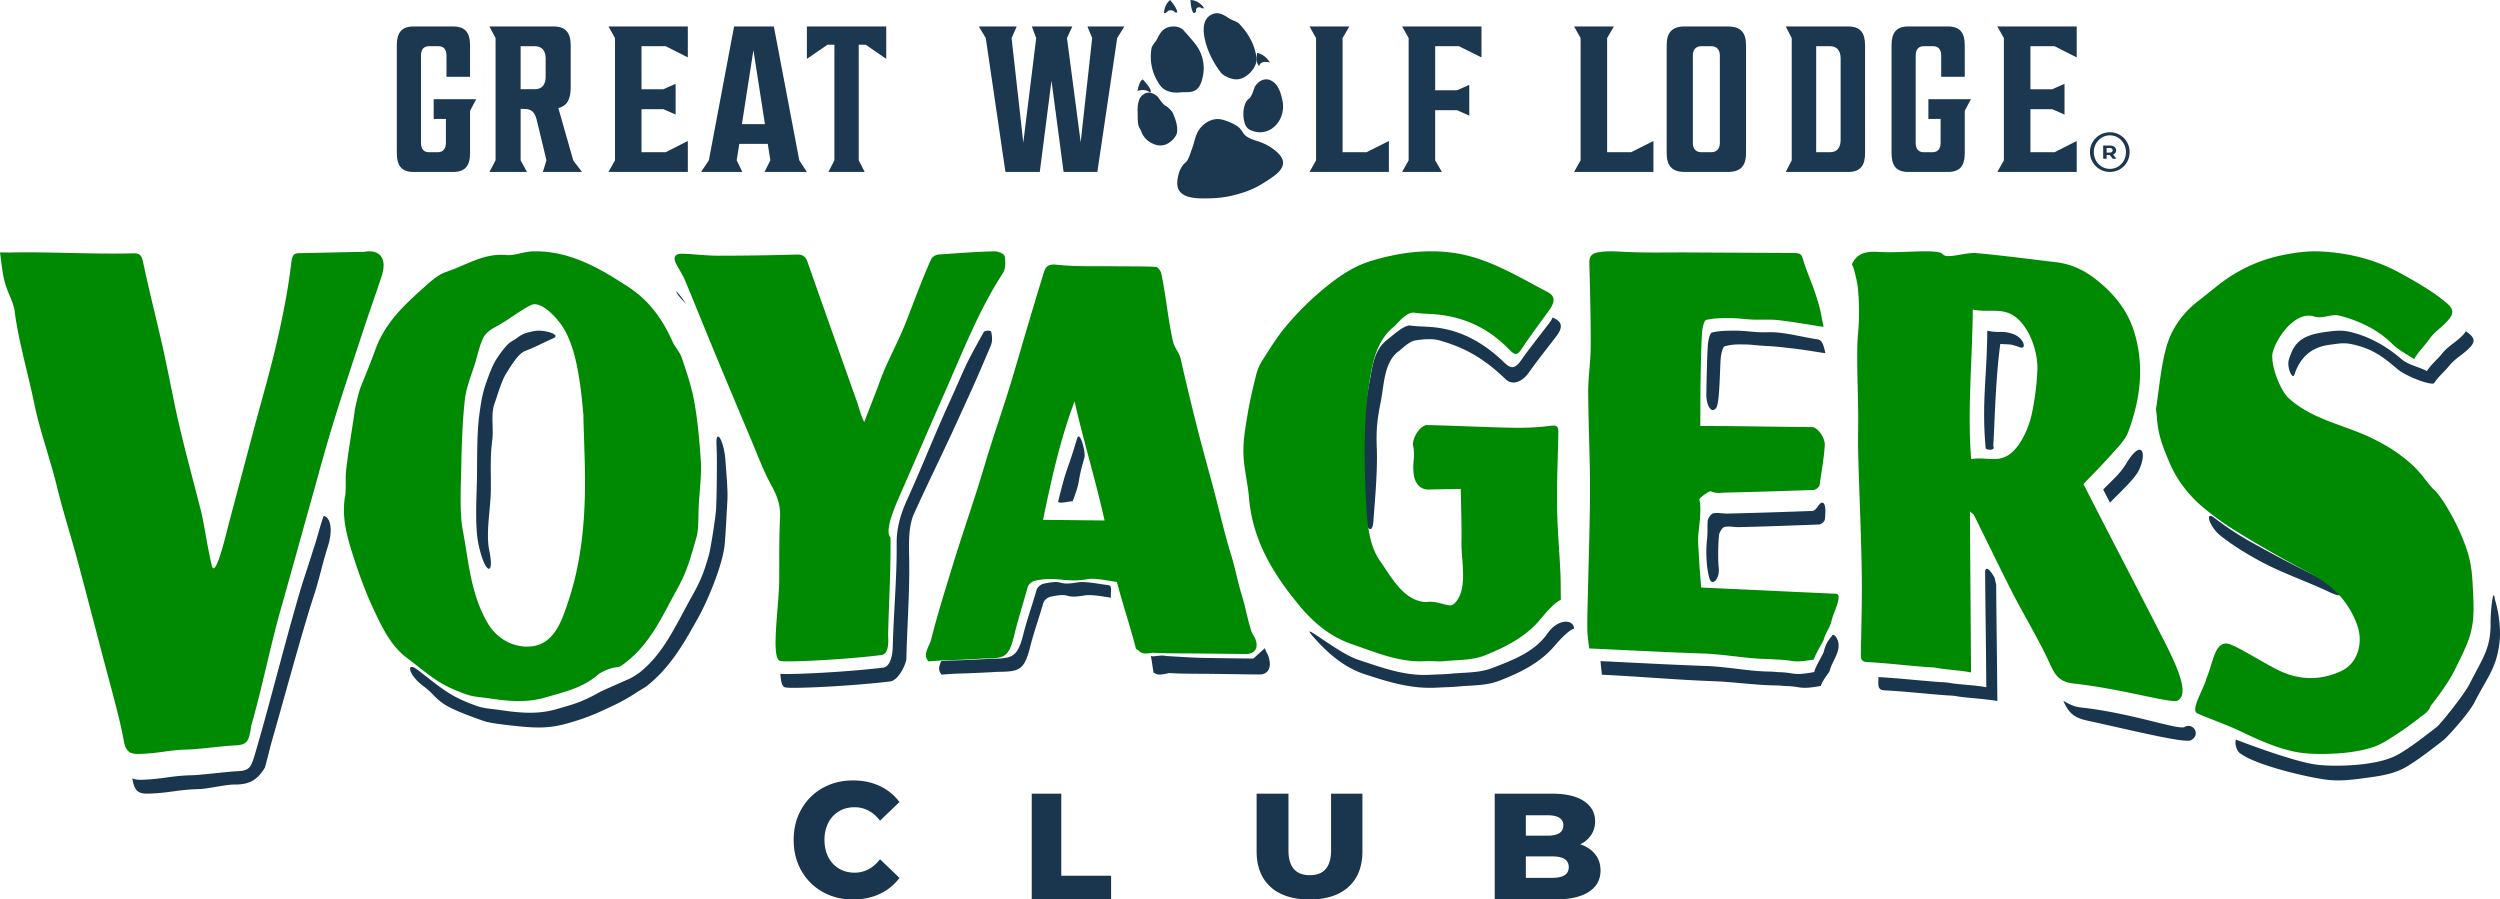 <svg width="189" height="68" viewBox="0 0 189 68" xmlns="http://www.w3.org/2000/svg">
    <g fill="none" fill-rule="evenodd">
        <path d="M160.723 35.075c-.435.727-.977 1.165-1.723 1.936l.514.989c.74-.764 1.82-1.75 2.143-2.373.715-1.38.27-2.566-.934-.552M151.224 26c.748.07.629-.046 1.481.257.537.191.326-.705-.512-1.003-.853-.303-.993-.04-1.954-.254-.02 3.444-.436 5.408-.122 8.896.106.148.769.176.571-.17.084-1.007.156-5.021.536-7.726M150.785 43.666c-.025-.049-.57-1.036-.709-.514.03 4.016.058 4.772.088 8.804-.934-.175-1.986-.188-2.84-.339-.221-.039-.45-.037-.675-.053-1.547-.112-3.091-.294-4.64-.375l-.008.384c-.008.399.045.596.497.62 1.556.08 3.108.263 4.663.375.225.017.453.015.675.054.854.151 2.23.203 3.164.378-.03-4.033-.059-4.788-.089-8.804l-.126-.53zM165.146 54.962c-.443.254-4.014-1.065-7.856-1.48-.824-.09-1.36-.614-1.283-.45.404.861.753 1.219 1.785 1.445 3.672.803 7.413 1.734 7.857 1.48.76-.435.144-1.365-.503-.995M184.62 26.733c-.415.51-.747.731-1.154 1.324-.507-.302-1.375-.445-1.912-.906-1.191-1.022-2.51-1.752-3.973-2.08-.648-.144-1.327-.04-1.987.059-1.791.269-2.2.965-2.545 2.019-.202.62.272 1.595.406 1.183.344-1.053 1.043-2.059 2.666-2.267.662-.085 1.061-.181 1.71-.036 1.463.328 2.22.85 3.412 1.872.537.46 2.217 1.177 2.75 1.092.407-.593.74-.814 1.154-1.325.504-.62 1.066-.851 1.613-1.441.445-.48.218-.776-.242-1.113-.036-.026-.074-.048-.11-.073-.039.078-.092.16-.175.25-.546.59-1.108.82-1.613 1.442M188.948 48.686c.209-1.565-.275-3.213-.334-3.357-.119-1.093-.335.803-.326 1.798.018 1.91-.635 2.695-1.582 4.565-.443.874-2.232 3.065-2.446 3.232-.843.658-2.015 1.578-2.926 2.096-.752.427-1.665.612-2.527.73-1.036.142-2.574.188-3.616.066-1.622-.19-5.304-1.568-6.152-1.904-.146.405.147 1.006.4 1.093 1.113.824 4.943 1.766 6.565 1.956 1.042.122 2.273-.07 3.308-.212.863-.118 1.776-.304 2.528-.73.91-.519 2.083-1.438 2.926-2.096.214-.167 1.868-1.963 2.311-2.837.948-1.87 1.619-2.506 1.871-4.4M175.615 43.814a98.319 98.319 0 0 1-5.364-2.793 22.239 22.239 0 0 1-2.859-1.88c-.717-.559-.396.68.522 1.393.897.699 1.786 1.245 2.782 1.798 1.762.978 3.616 1.575 5.435 2.443 1.314.627 1.134-.174-.516-.961M24.797 41.278c.283-.878.347-2.073-.317-2.278-.138.28-.533 1.733-.614 1.986-.43 1.334-.423 1.347-.862 2.677-.81 2.454-2.527 9.183-3.384 12.16-.027.093-.334 1.16-.363 1.253-.276.875-.347 1.19-1.309 1.228-.694.027-2.734.287-3.429.304-1.62.04-2.161.287-3.78.342-.302.01-.545-.01-.739-.111l.033.17c.163.907.56 1.011 1.23.988 1.62-.055 2.161-.301 3.781-.341.696-.018 1.996-.35 2.69-.344 1.312.01 1.799-.508 2.276-1.253.052-.082.46-1.743.487-1.835.857-2.979 2.397-8.659 3.206-11.113.44-1.33.665-2.5 1.094-3.833M36.992 41.633c-.275-1.322.087-3.104.113-4.475.026-1.395-.07-2.525.112-3.906.113-.853-.128-1.91.166-2.733.209-.587.538-1.74.872-2.262.208-.324.872-1.498 1.42-1.713.945-.37 1.224-.56 2.16-.972.637-.28-.723-.675-1.415-.547-1.128.208-1.015.374-1.782.812-.352.2-.897.986-1.105 1.31-.334.522-.582 1.242-.791 1.829-.294.824-.404 1.626-.517 2.48-.182 1.38-.142 3.366-.168 4.761-.026 1.371-.163 3.582.112 4.904.486 2.331 1.234 2.483.823.512M54.17 33.737c.055.847.015 3.97-.04 4.822-.037.574-.396 2.906-.55 3.444-.418 1.454-.654 1.973-1.368 3.253-1.095 1.96-2.02 4.107-3.802 5.54-.171.138-.605.42-.802.508-.653.289-2.131.94-2.197.978-1.426.807-1.94.924-3.382 1.341-1.405.407-2.824.265-4.24.053-.57-.085-1.16-.105-1.7-.29-.743-.257-1.486-.572-2.158-.993-.835-.522-1.594-1.184-2.393-1.777-.85-.63-.694.39.473 1.257.798.592.83.9 1.665 1.424.672.42 2.16.956 2.902 1.212.54.187 1.958.327 2.53.388 1.533.161 2.487.169 3.891-.237 1.442-.417 2.09-.71 3.645-1.453.068-.032.9-.463 1.483-.86.179-.121.632-.37.803-.507 1.782-1.433 2.773-3.205 3.867-5.166.714-1.279 1.858-4.025 1.99-5.532.086-.976.164-2.669.2-3.243.056-.853-.088-2.224-.143-3.07-.098-1.53-.773-2.621-.674-1.092M115.06 27.148c-.436.632-.733.843-1.316.28-1.576-1.522-3.29-2.495-5.444-2.698-.56-.052-1.126-.04-1.68-.119-.467-.066-1.409.82-1.698 1.036-1.091.817-1.157 2.084-1.406 3.338a27.92 27.92 0 0 0-.488 4.398c-.064 1.742-.01 3.494.08 5.237.071 1.391.644 1.851.718.817.098-1.378.327-3.761.261-5.503-.055-1.472.02-2.164.306-3.606.248-1.254.239-2.945 1.33-3.762.289-.216.807-.753 1.272-.829.596-.097 1.295-.154 1.833-.002 1.976.562 3.409 1.402 4.985 2.925.582.562 1.34.125 1.776-.507.526-.763 1.977-2.595 2.126-2.809.41-.587.408-.978-.21-1.282l-.123-.062c-.048.106-.11.218-.195.34-.15.213-1.6 2.045-2.127 2.808M116.99 47.89c-.99 1.423-2.67 2.031-4.208 2.625-.944.363-2.045.316-3.08.416-.466.045-1.11.058-1.58.084-1.95.108-3.623-.545-5.428-1.132-1.598-.52-4.564-3.066-3.45-1.787 1.098 1.259 2.347 2.361 3.945 2.881 1.805.587 3.49 1.117 5.44 1.009.47-.026 1.114-.04 1.58-.084 1.034-.1 2.136-.053 3.08-.416 1.538-.594 3.07-1.307 4.207-2.624.133-.154 1.005-1.192 1.504-1.34-.011-.696-1.19-.81-2.01.369M81.992 34.57c.075-.495-.374-2.105-.574-1.39-.844 2.837-.683 1.755-1.412 4.693-.085.274.802.019 1.087.022.69-1.817.263-1.179.899-3.326M94.754 49.785c-1.162-.006-2.324-.028-3.487-.043-1.125-.016-1.982-.084-3.105-.148-.412-.112-1.031.11-1.162-.02.073.32.143.95.215 1.286.304.105.218.242 1.164.024 1.123.065 2.249.046 3.374.062 1.162.015 2.324.037 3.487.043.667.003.937-.596.64-1.402-.074-.203-.201-.377-.255-.587l-.87.785zM81.484 44.027c-1.721.29-.896-.265-2.602.106-.2.044-.461.266-.515.46-.29 1.03-.723 2.243-.985 3.283-.466 1.894-.881 1.9-2.525 1.93a94.026 94.026 0 0 1-2.981.13 16.67 16.67 0 0 0-.717.042c-.158.35-.273.701.032 1.022.477-.03.834-.064 1.193-.075a92.705 92.705 0 0 0 2.98-.13c1.645-.03 2.06-.036 2.526-1.93.261-1.04.695-2.253.985-3.284.054-.193.315-.415.515-.459 1.705-.372.88.183 2.602-.106.522-.088 1.377.078 2.008.17-.095-.317.174-.972-.274-.956-.637-.077-1.652-.302-2.242-.203M138.52 48.036c-.401.517-.483.632-.655 1.272-.036.132-.649 1.148-.71 1.499-1.684.304-1.413.04-2.69.007-.201-.005-.401-.04-.601-.041-1.62-.012-3.243-.367-4.862-.424-2.641-.094-5.284-.238-8.002-.369.029.357.072.708.103 1.029 2.861.135 5.625.389 8.398.488 1.619.057 3.25.313 4.87.324.2.002.4.037.601.042 1.278.032 1.006.296 2.69-.008.061-.35.624-1.005.66-1.137.172-.64.504-.987.648-1.633.15-.665-.304-1.237-.45-1.049M137.48 25.666c-1.257-.193-1.885-.39-2.966-.512-.64-.073-.916-.015-1.56-.041-.54-.022-1.077-.11-1.615-.112-.642-.002-1.298-.013-1.915.138-.171.042-.292.638-.314.99-.068 1.087-.088 2.564-.11 3.655-.016.867.381 1.53.74 1.06.26-.344.272-2.589.34-3.677.023-.35.143-.947.314-.99.617-.15.824-.139 1.466-.137.538.001 1.075.09 1.614.112.645.026 1.234.096 1.873.17 1.082.122 1.397.19 2.653.383-.137-.658-.264-.952-.52-1.04M137.46 38.246c-.086.125-.279.376-.432.382-2.384.085-4.058.142-6.442.198-.362.008-.737-.092-1.081-.013-.173.039-.398.42-.406.554-.03.49.01.91-.045 1.38-.1.863-.07 2.135.18 2.975.2.672.812.021.699-.836-.062-.47-.041-2 .034-2.493.02-.132.234-.515.406-.554.345-.079.72.02 1.081.012 2.385-.055 3.688-.112 6.073-.197.153-.006.412-.23.43-.382.154-1.226-.133-1.56-.498-1.026M51.12 22c.028.12.102.26.243.426.165.194.341.384.516.574l-.208-.316a6.407 6.407 0 0 0-.55-.684M72.432 31.719c1.404-3.086 1.197-2.603 2.458-5.555.15-.348.128-.672.046-1.077-.025-.123-.49-.12-.574.033-1.617 2.906-1.23 2.315-2.635 5.4-1.163 2.557-1.986 4.694-3.146 7.253-.48 1.057-.806 2.108-.794 3.333.026 2.583-.23 5.145-.29 7.73-.007.282-.055 1.578-.765 1.642-2.99.354-6.913.526-7.732.465.028.609.135 1.013.388 1.026.322.106 4.646-.064 7.872-.447.71-.063 1.254-1.413 1.26-1.695.062-2.585.243-4.776.217-7.36-.012-1.225-.108-2.592.372-3.65 1.16-2.558 2.16-4.542 3.323-7.098M62.187 67.425a4.162 4.162 0 0 1-1.604-1.6C60.194 65.14 60 64.364 60 63.5c0-.866.194-1.64.583-2.324a4.162 4.162 0 0 1 1.604-1.6c.68-.384 1.447-.576 2.302-.576.748 0 1.42.14 2.018.42.599.28 1.096.684 1.493 1.212l-1.47 1.409c-.528-.676-1.17-1.014-1.924-1.014-.443 0-.837.103-1.183.31a2.089 2.089 0 0 0-.805.871 2.81 2.81 0 0 0-.286 1.292c0 .486.095.917.286 1.291.19.376.459.667.805.872.346.207.74.31 1.183.31.754 0 1.396-.338 1.924-1.014L68 66.37a3.914 3.914 0 0 1-1.493 1.21c-.598.281-1.27.421-2.018.421-.855 0-1.622-.192-2.302-.575M78 60h2.233v6.205H84V68h-6zM96.052 67.048c-.701-.635-1.052-1.535-1.052-2.7V60h2.408v4.28c0 1.255.538 1.883 1.616 1.883 1.07 0 1.605-.628 1.605-1.883V60H103v4.347c0 1.166-.35 2.066-1.052 2.701-.7.635-1.684.952-2.948.952s-2.248-.317-2.948-.952M118.597 65.554c0-.54-.416-.811-1.249-.811h-1.994v1.622h1.994c.833 0 1.25-.27 1.25-.81zm-3.243-3.92v1.543h1.634c.8 0 1.201-.259 1.201-.777 0-.51-.4-.766-1.201-.766h-1.634zm5.237 2.943c.272.34.409.749.409 1.229 0 .7-.296 1.241-.89 1.622-.592.382-1.449.572-2.57.572H113v-8h4.3c1.073 0 1.89.189 2.45.565.561.378.84.886.84 1.527 0 .38-.097.721-.293 1.022a2.03 2.03 0 0 1-.835.715c.48.16.857.41 1.129.748z" fill="#19364E"/>
        <path d="M154.024 28.031a19.905 19.905 0 0 1-.422 3.27c-.27 1.23-1.032 2.892-2.138 3.289-.758.271-1.575-.047-2.44.122-.309-3.571.099-7.786.118-11.313.944.218 1.846-.05 2.682.26 1.401.521 2.28 2.742 2.2 4.372m10.616 24.93c.785-.464.225-2.072-1.08-4.604-2.093-4.115-4.057-7.841-6.051-11.762.751-.79 1.44-1.468 2.077-2.197.483-.552 1.07-1.095 1.318-1.77.825-2.252 1.196-4.527.588-7.01-.478-1.946-1.503-3.24-2.889-4.376-.94-.77-1.964-1.275-3.136-1.413-2.023-.239-4.043-.513-6.07-.694-.837-.075-2.211.481-2.532.082-.34-.423-2.953-.084-4.586-.162-.825-.039-1.802-.133-2.279.934.164.19.413 1.426.434 1.61.096.842.116 1.495.103 2.342-.018 1.112-.115 1.335-.128 2.445-.02 1.583.05 3.167.067 4.75.012 1.106-.024 2.213.006 3.318.079 2.9.215 5.8.264 8.702.034 2.052-.028 4.21-.067 6.263-.008.408.044.61.488.634 1.53.082 3.055.27 4.583.384.222.017.446.015.664.055.84.155 1.679.167 2.597.346l-.086-12.173c.212.182.274.209.298.259.947 1.91 1.874 3.833 2.838 5.733.905 1.786 2.08 3.7 2.91 5.526.404.889.735 1.374 1.787 1.49 3.847.43 7.438 1.55 7.882 1.288M187 45.867c-.01-1.026-.121-2.736-.18-2.885-.227-2.153-2.224-5.567-2.885-6.028-.645-.72-.873-1.166-1.578-1.816-1.185-1.09-2.628-1.891-4.13-2.485-1.781-.704-3.663-1.169-5.185-2.534-.686-.616-1.454-2.68-1.215-3.52.33-1.16 1.734-3.112 3.125-2.672.65.206 1.285-.223 1.908-.064 1.403.36 2.836.994 3.98 2.12.515.508 1.18.834 1.667 1.168.39-.653.71-.897 1.108-1.459.484-.683 1.024-.937 1.548-1.587.427-.529.209-.855-.232-1.225-1.044-.877-2.194-1.52-3.366-2.173-1.961-1.093-4.024-1.6-6.184-1.699-.9-.041-1.822.081-2.712.258a11.474 11.474 0 0 0-4.389 1.858c-.726.51-1.401 1.102-2.107 1.644-1.178.906-2.041 2.116-2.429 3.588-.38 1.445-.511 2.968-.735 4.46-.032.208.031.433.044.65.09 1.435.464 2.35 1.02 3.64.531 1.234 1.465 2.384 2.364 3.15.88.748 1.825 1.422 2.8 2.015a93.614 93.614 0 0 0 5.256 2.993c1.68.878 3.016 2.052 3.714 3.998.469 1.306.054 2.853-1.15 3.437-1.602.776-3.232.731-4.783-.017-1.082-.522-2.985-1.744-3.723-1.983-1.122-.363-1.237 1.45-1.73 2.538-.172.805-1.297 2.486-.679 2.706.798.352 2.393.935 3.077 1.266 1.562.754 3.248 1.523 4.87 1.719 1.041.125 2.579.077 3.614-.068.862-.122 1.775-.314 2.526-.754a24 24 0 0 0 2.778-1.916c.214-.172.615-.382.74-.813.656-.828 1.41-1.867 1.852-2.769.947-1.93 1.419-2.769 1.4-4.74M0 19.081c.442.005.625.012.807.008 2.875-.064 6.396.144 9.27.063.477-.014.63.137.741.665.461 2.197 1.024 4.37 1.513 6.561.433 1.942.782 3.907 1.235 5.844.495 2.113 1.069 4.206 1.603 6.31.27 1.063.52 2.896.814 4.086.245 1.51 1.14-2.375 1.34-3.125.625-2.353 1.248-4.706 1.874-7.057.578-2.173 1.218-4.33 1.722-6.522.461-2.005.87-4.036 1.107-6.081.083-.717.313-.688.748-.696 1.738-.03 2.779-.064 4.517-.095.091-.001.184.003.274-.011 1.17-.192 1.707.53 1.3 1.8-.422 1.317-.897 2.614-1.33 3.928-.796 2.422-1.606 4.84-2.357 7.278-.605 1.964-1.134 3.954-1.69 5.936-.75 2.672-1.486 5.35-2.243 8.02-.836 2.942-1.407 5.928-2.25 8.868-.027.09-.025.19-.041.286-.173 1-.342 1.174-1.288 1.212-.683.027-2.69.284-3.374.301-1.593.04-2.126.283-3.72.337-.659.023-1.05-.08-1.21-.975-.276-1.55-.841-3.572-1.247-5.096-.756-2.834-1.482-5.677-2.243-8.509-.509-1.891-1.112-3.755-1.575-5.659-.501-2.062-1.277-4.154-1.705-6.236-.448-2.183-1.254-4.974-1.489-7.063-.22-1.032-.66-1.429-.89-2.817-.08-.481-.136-.973-.213-1.56M44.11 31.398c-.076-.724-.13-1.451-.232-2.17-.228-1.61-.57-3.558-1.583-4.864-.602-.777-1.54-1.592-2.14-1.303-.88.423-1.778 1.179-2.648 1.626-.346.178-.725.433-.921.767-.314.535-.512 1.538-.71 2.14-.276.847-.62 1.696-.726 2.573-.172 1.418-.246 3.435-.272 4.868-.024 1.409-.153 3.68.106 5.039.458 2.402.59 4.837 1.896 7.05.943 1.598 2.67 1.997 3.782 1.64 1.365-.436 1.857-1.989 2.273-3.216 1.074-3.166 1.333-6.507 1.288-9.844-.014-1.123-.135-4.304-.114-4.306m1.147 19.565c-1.188 1.058-2.659 1.365-4.086 1.78-1.391.403-2.796.263-4.198.052-.564-.085-1.149-.104-1.683-.29-.736-.254-1.472-.567-2.137-.985-.827-.52-1.579-1.177-2.369-1.765-1.275-.95-1.931-2.395-2.594-3.81-.632-1.35-1.252-3.113-1.684-4.545-.378-1.252-.663-2.574-.408-3.938.075-.4.013-1.41.06-1.82.207-1.8.41-2.807.663-4.6.048-.338.308-1.431.44-1.761.382-.95.774-1.896 1.121-2.86.72-1.997 2.16-3.344 3.627-4.657.532-.475 1.104-.999 1.741-1.213 1.477-.496 2.843-1.428 4.504-1.27.652.063 1.328-.258 1.996-.277 2.311-.07 4.354.864 6.304 2.085.62.389 1.253.772 1.813 1.25 1.089.93 1.871 2.13 2.473 3.477.193.432.555.787.702 1.23.37 1.106.757 2.224.957 3.373.26 1.495.393 3.022.49 4.542.055.84-.102 2.272-.156 3.12-.037.57-.008 1.939-.161 2.473-.414 1.444-.712 2.604-1.42 3.876-1.083 1.947-1.999 4.08-3.764 5.504-.17.137-.58.495-.794.504-.637.027-1.381.475-1.437.525M110.433 36.964c-.946.015-1.67.024-2.392.047-.675.022-1.097-.471-1.172-1.232-.093-.96.136-1.162-.039-2.11-.093-.506.539-1.545 1.065-1.533 2.306.048 4.235.16 6.541.203.932.018 1.87-.037 2.795-.147.418-.05.586.004.58.467-.036 2.142-.12 3.525-.094 5.665.019 1.634.17 3.265.246 4.898.033.701.026 1.404.037 2.138-.5.156-1.377 1.252-1.51 1.415-1.142 1.39-2.68 2.143-4.225 2.77-.947.383-2.053.333-3.091.439-.47.047-.947-.027-1.42 0-1.957.114-3.73-.662-5.542-1.282-1.605-.549-2.87-1.583-3.972-2.911-1.955-2.36-3.543-4.902-3.817-8.172-.093-1.121-.392-2.23-.42-3.349-.026-.985.153-1.985.317-2.963.173-1.03.41-2.051.67-3.061.103-.402.307-.79.53-1.136.533-.825 1.05-1.674 1.674-2.413a22.221 22.221 0 0 1 2.413-2.47c1.212-1.048 2.485-2.025 4.022-2.493 1.967-.599 3.949-.89 6.01-.65 2.697.314 4.976 1.75 7.335 2.98.595.31.596.708.202 1.307-.144.219-1.54 2.087-2.046 2.865-.42.645-.539.698-1.099.125-1.517-1.554-3.334-2.385-5.407-2.59-.538-.054-1.083-.041-1.617-.122-.69-.14-1.355.835-1.633 1.056-1.05.833-1.471 2.105-1.71 3.384a30.169 30.169 0 0 0-.47 4.486c-.062 1.777-.01 3.564.076 5.342.07 1.43.2 3.271 1.045 4.468.891 1.262 1.784 3.034 3.471 3.133.71-.101 1.126.143 1.784.246.389.061.738-.542.875-.976.354-1.128.027-2.617.043-3.731.019-1.322-.032-2.646-.055-4.093M81.24 30.337c-1.087 2.877-1.778 6.007-2.386 8.961l4.652.051c-.655-2.976-1.645-6.186-2.267-9.012m4.647 18.734c-.483-1.868-1.019-3.424-1.446-5.076-.63-.08-1.638-.312-2.223-.21-1.707.3-2.324-.256-4.016.13-.197.045-.457.276-.51.476-.287 1.07-.704 2.352-.963 3.432-.461 1.964-.77 1.933-2.4 1.964a87.729 87.729 0 0 1-2.956.135c-.355.011-.71.046-1.182.078-.474-.52.072-1.12.21-1.673.466-1.86 1.028-3.628 1.586-5.46.595-1.952 1.257-3.88 1.878-5.823.36-1.127.684-2.266 1.043-3.392.452-1.426.94-2.839 1.381-4.268.477-1.54.914-3.093 1.374-4.638.41-1.379.823-2.757 1.246-4.13.156-.508.378-.667.978-.603 1.494.16 3.01.097 4.516.118.938.013 2.047-.006 2.983.045.147.008.364.293.406.486.362 1.697.497 3.408.876 5.1.13.58.447.803.598 1.378.27 1.249.88 3.773 1.323 5.506.388 1.516.814 3.02 1.215 4.531.417 1.575.772 3.173 1.255 4.722.318 1.02.51 2.073.82 3.092.33 1.085.392 1.672.732 2.754.057.178.189.327.266.5.307.687.027 1.197-.665 1.195-1.207-.005-2.413-.024-3.619-.037-1.167-.013-2.335.002-3.5-.052-.982.186-.89-.19-1.206-.28M137.863 24.714c-1.256-.193-2.33-.388-3.411-.51-.64-.073-1.29-.016-1.936-.041-.54-.022-1.076-.11-1.614-.112-.642-.002-1.3-.013-1.915.137-.171.042-.292.636-.314.986-.069 1.084-.088 2.555-.11 3.642-.017.864-.015 2.496-.02 3.388.9.004 1.694.004 2.488.013 2.114.023 3.842.055 5.956.07.405.004 1.012.788.965 1.413-.093 1.244-.225 1.719-.385 2.955-.02.153-.29.38-.45.386-2.492.085-4.201.143-6.693.199-.378.008-.616.095-1.117-.105-.18.04-.876.523-.834.651.165.497.01 1.84-.047 2.315-.105.87-.016 1.23.022 2.115.032.732.106 1.462.163 2.202 3.452.154 6.575.309 10.092.465.72-.081-.075 1.351-.228 2.008-.148.637-.432.855-.61 1.487-.036.13-.665 1.133-.729 1.479-1.728.3-1.448.04-2.76.008-.206-.005-.412-.04-.617-.042-1.664-.01-3.329-.361-4.99-.418-2.848-.097-5.693-.25-8.63-.383-.044-.44-.13-.933-.136-1.426-.012-.938.016-1.494.035-2.433.057-2.702.16-5.405.165-8.108.005-2.468-.124-4.937-.135-7.406-.005-1.161.186-2.324.19-3.487.007-2.067-.05-4.134-.103-6.2-.012-.483.077-.76.591-.869.663-.139 1.303-.09 1.97-.056 1.646.086 3.298.04 4.948.048l3.46.018c1.285.006 2.57.01 3.854.02 1.499.012 1.07-.097 1.616 1.334.372.978.638 1.62.924 2.632.134.475.208.969.345 1.625M65.343 31.896c.343-.912.869-2.215 1.147-2.993.541-1.509 1.407-3.037 1.991-4.525.586-1.492 1.255-3.333 1.917-4.788.081-.177.36-.337.555-.35 1.658-.104 2.564-.198 4.225-.24.269-.007.739.186.774.365.079.403.076.959-.128 1.272-1.822 2.807-3.042 5.954-4.396 9.025-1.123 2.544-2.22 5.102-3.34 7.648-.462 1.053-1.24 2.862-.765 3.318.025 2.57-.12 4.758-.18 7.33-.006.281.15 1.503-.534 1.566-3.112.382-7.282.55-7.594.445-.788-.042-.113-4.154-.106-6.13.005-1.584-.012-3.17.063-4.75.043-.909-.228-1.615-.648-2.378-.611-1.112-1.057-2.332-1.557-3.515-.94-2.226-1.872-4.456-2.798-6.688-.728-1.757-1.433-3.525-2.167-5.278-.184-.437-.447-.835-.668-1.254-.317-.597-.037-.813.476-.795.9.032 1.799.15 2.699.15 1.98.001 3.962-.032 5.942-.086.432-.012.654.145.803.571.786 2.256 1.588 4.505 2.385 6.757.455 1.287.907 2.575 1.372 3.858.054.149.332 1.187.532 1.465" fill="#008903"/>
        <path d="M32.786 8.993h.924V10.8c0 .424-.203.708-.594.708h-.696c-.406 0-.594-.284-.594-.708V4.2c0-.424.188-.707.594-.707h.74c.405 0 .594.283.594.707v1.604h1.782V3.43c0-.959-.362-1.43-1.275-1.43h-3C30.362 2 30 2.471 30 3.43v8.14c0 .959.362 1.43 1.26 1.43h3c.914 0 1.276-.471 1.276-1.43V8.38L36 7.5h-3.214v1.493zM41.251 5.818c0 .55-.255.927-.811.927h-1.081V3.493h1.08c.557 0 .812.377.812.927v1.398zm.961 2.357c.662-.172.932-.675.932-1.571V3.43c0-.959-.376-1.43-1.307-1.43H37l.465.88v9.24L37 13h2.84l-.481-.88V8.237h.3c.616 0 .811.33.961 1.006l.691 2.875-.27.881H44l-.66-.864-1.128-3.96zM46.494 2.88v9.24L46 13h6v-2.342l-1.671.85h-1.83V8.253h1.655l.923.408V6.337l-.923.409h-1.655V3.493h1.83L52 4.34V2h-6zM56.088 9.386l.87-5.595.871 5.595h-1.74zM58.503 2h-3.006L53.59 12.12 53 13h3.121l-.427-.88.197-1.242h2.152l.197 1.242-.444.88H61l-.575-.88L58.503 2zM61 4.451l1.562-1.068h.518v8.737l-.452.88h2.744l-.453-.88V3.383h.534L67 4.45V2h-6zM121.499 11.507V2.88l.51-.88H119l.494.88v9.24L119 13h6v-2.341l-1.687.848zM146.246 7.5h-.46v1.493h.924V10.8c0 .424-.203.707-.594.707h-.696c-.406 0-.594-.283-.594-.707V4.2c0-.424.188-.707.594-.707h.74c.405 0 .594.283.594.707V5.804h1.782V3.43c0-.959-.362-1.43-1.275-1.43h-3c-.899 0-1.261.471-1.261 1.43v8.14c0 .959.362 1.43 1.261 1.43h3c.913 0 1.275-.471 1.275-1.43V8.38L149 7.5H146.246zM130.021 10.8c0 .424-.22.707-.644.707h-.754c-.44 0-.644-.283-.644-.707V4.2c0-.424.205-.707.644-.707h.754c.424 0 .644.283.644.707v6.6zm.597-8.8h-3.251c-.974 0-1.367.471-1.367 1.43v8.14c0 .959.393 1.43 1.367 1.43h3.251c.99 0 1.382-.471 1.382-1.43V3.43c0-.959-.392-1.43-1.382-1.43zM139.152 10.58c0 .55-.25.927-.793.927h-1.056V3.493h1.056c.543 0 .793.377.793.927v6.16zm.572-8.58H135l.455.88v9.24L135 13h4.724c.91 0 1.276-.471 1.276-1.43V3.43c0-.959-.367-1.43-1.276-1.43zM151.494 2.88v9.24L151 13h6v-2.341l-1.671.848h-1.83V8.254h1.655l.923.409V6.337l-.923.409h-1.655V3.493h1.83l1.671.849V2h-6zM159.51 12.767c-.674 0-1.22-.559-1.22-1.27 0-.699.546-1.265 1.213-1.265h.007c.674 0 1.214.566 1.214 1.271s-.54 1.27-1.214 1.264m0-2.767h-.007c-.83 0-1.503.665-1.503 1.497 0 .844.674 1.503 1.503 1.503.837 0 1.497-.659 1.497-1.503 0-.832-.66-1.497-1.49-1.497" fill="#1C3750"/>
        <path d="M159.653 11.492c-.04.03-.1.045-.179.045h-.213v-.349h.213a.3.3 0 0 1 .18.045.15.15 0 0 1 .06.13.15.15 0 0 1-.06.129m.265.063a.31.31 0 0 0 .06-.192.32.32 0 0 0-.06-.193.378.378 0 0 0-.17-.126.695.695 0 0 0-.26-.044H159v1h.261v-.278h.24l.218.278H160l-.253-.321a.383.383 0 0 0 .172-.124M101.499 11.507V2.88l.51-.88H99l.494.88v9.24L99 13h6v-2.341l-1.687.848zM106.493 2.88v9.24L106 13h3.008l-.51-.88V8.333h1.656l.923.409V6.415l-.923.41h-1.655V3.492h1.798L112 4.34V2h-6zM88.369.796c.137-.04.31-.014.385.073.09.108.245.073.245.073C89.02.647 88.461 0 88.461 0c-.48.41-.46.992-.46.992.151.05.243-.158.368-.196M89.148 6.99c.446-.057.919.067 1.3-.219.296-.223.4-.617.475-.939a2.964 2.964 0 0 0-.468-2.388c-.273-.382-.914-1.078-.914-1.078-.268-.373-.852-.448-1.29-.284a.983.983 0 0 0-.218.112c-.279.192-.425.497-.572.783-.121.233-.37.445-.412.704-.156.975.061 1.95.664 2.782.47.651 1.435.528 1.435.527M96 4.726s-.297-.585-.958-.726c0 0-.165.735.16 1 0 0 .016-.462.798-.274M90.26 1s.115-.031.16-.153c0 0-.054-.363.335-.284 0 0 .296.186.237-.011 0 0-.362-.536-.992-.552 0 0 .031.83.26 1" fill="#1C3750"/>
        <path d="M91.348 3.818a6.727 6.727 0 0 0 1.013 1.745c.262.235.782.453 1.158.436.759-.033 1.56-.946 1.475-1.616-.128-.987-.6-1.835-1.308-2.585-.17-.18-.506-.247-.726-.385-.288-.183-.6-.408-.95-.413a.83.83 0 0 0-.294.05c-1.126.403-.66 2.02-.368 2.768M86.938 7c.293-.139-.549-1-.549-1-.282.136-.389.875-.389.875.647-.207.938.125.938.125M96.958 7.63c-.103-.518-.272-1.13-.71-1.448-.421-.306-.973-.256-1.389.38 0 0-.23.77-.437.902-.562.354-.574 2.014.03 2.328 1.439.746 2.807-.642 2.506-2.162M95.452 10.811c-.426-.181-.947-.263-1.303-.57-.167-.146-.273-.383-.426-.546-.28-.297-1.004-.588-1.416-.67-.64-.128-1.284.26-1.63.744-.329.457-.356.953-.555 1.455-.013.03-.026.067-.04.106-.104.297-.241.778-.452.95-.616.507-.63 1.537-.63 1.537-.019 1.3 1.623 1.195 2.612 1.17.89-.02 1.77-.22 2.6-.51.716-.252 1.257-.593 1.875-1.01.73-.493 1.3-1.088.583-1.843-.328-.343-.772-.623-1.218-.813" fill="#1C3750"/>
        <path d="M88.743 8.727c-.089-.38-.578-.706-.578-.706-.218-.05-.65-.723-.65-.723-.86-.736-1.343.123-1.343.123-.182.418-.183.736-.164 1.194.013.303-.018.602.067.894.05.168.163.298.216.454.225.661.864.897.864.897 1.046.508 1.693-.53 1.693-.53.395-.501-.105-1.603-.105-1.603M82.569 2.88l-.87 7.873-1.036-7.873.406-.88h-3.062l.33.88-.976 7.904-.885-7.904.39-.88H74l.525.88L76.011 13h2.596l.886-6.898.915 6.898h2.551l1.5-10.12L85 2h-2.791z" fill="#1C3750"/>
    </g>
</svg>
